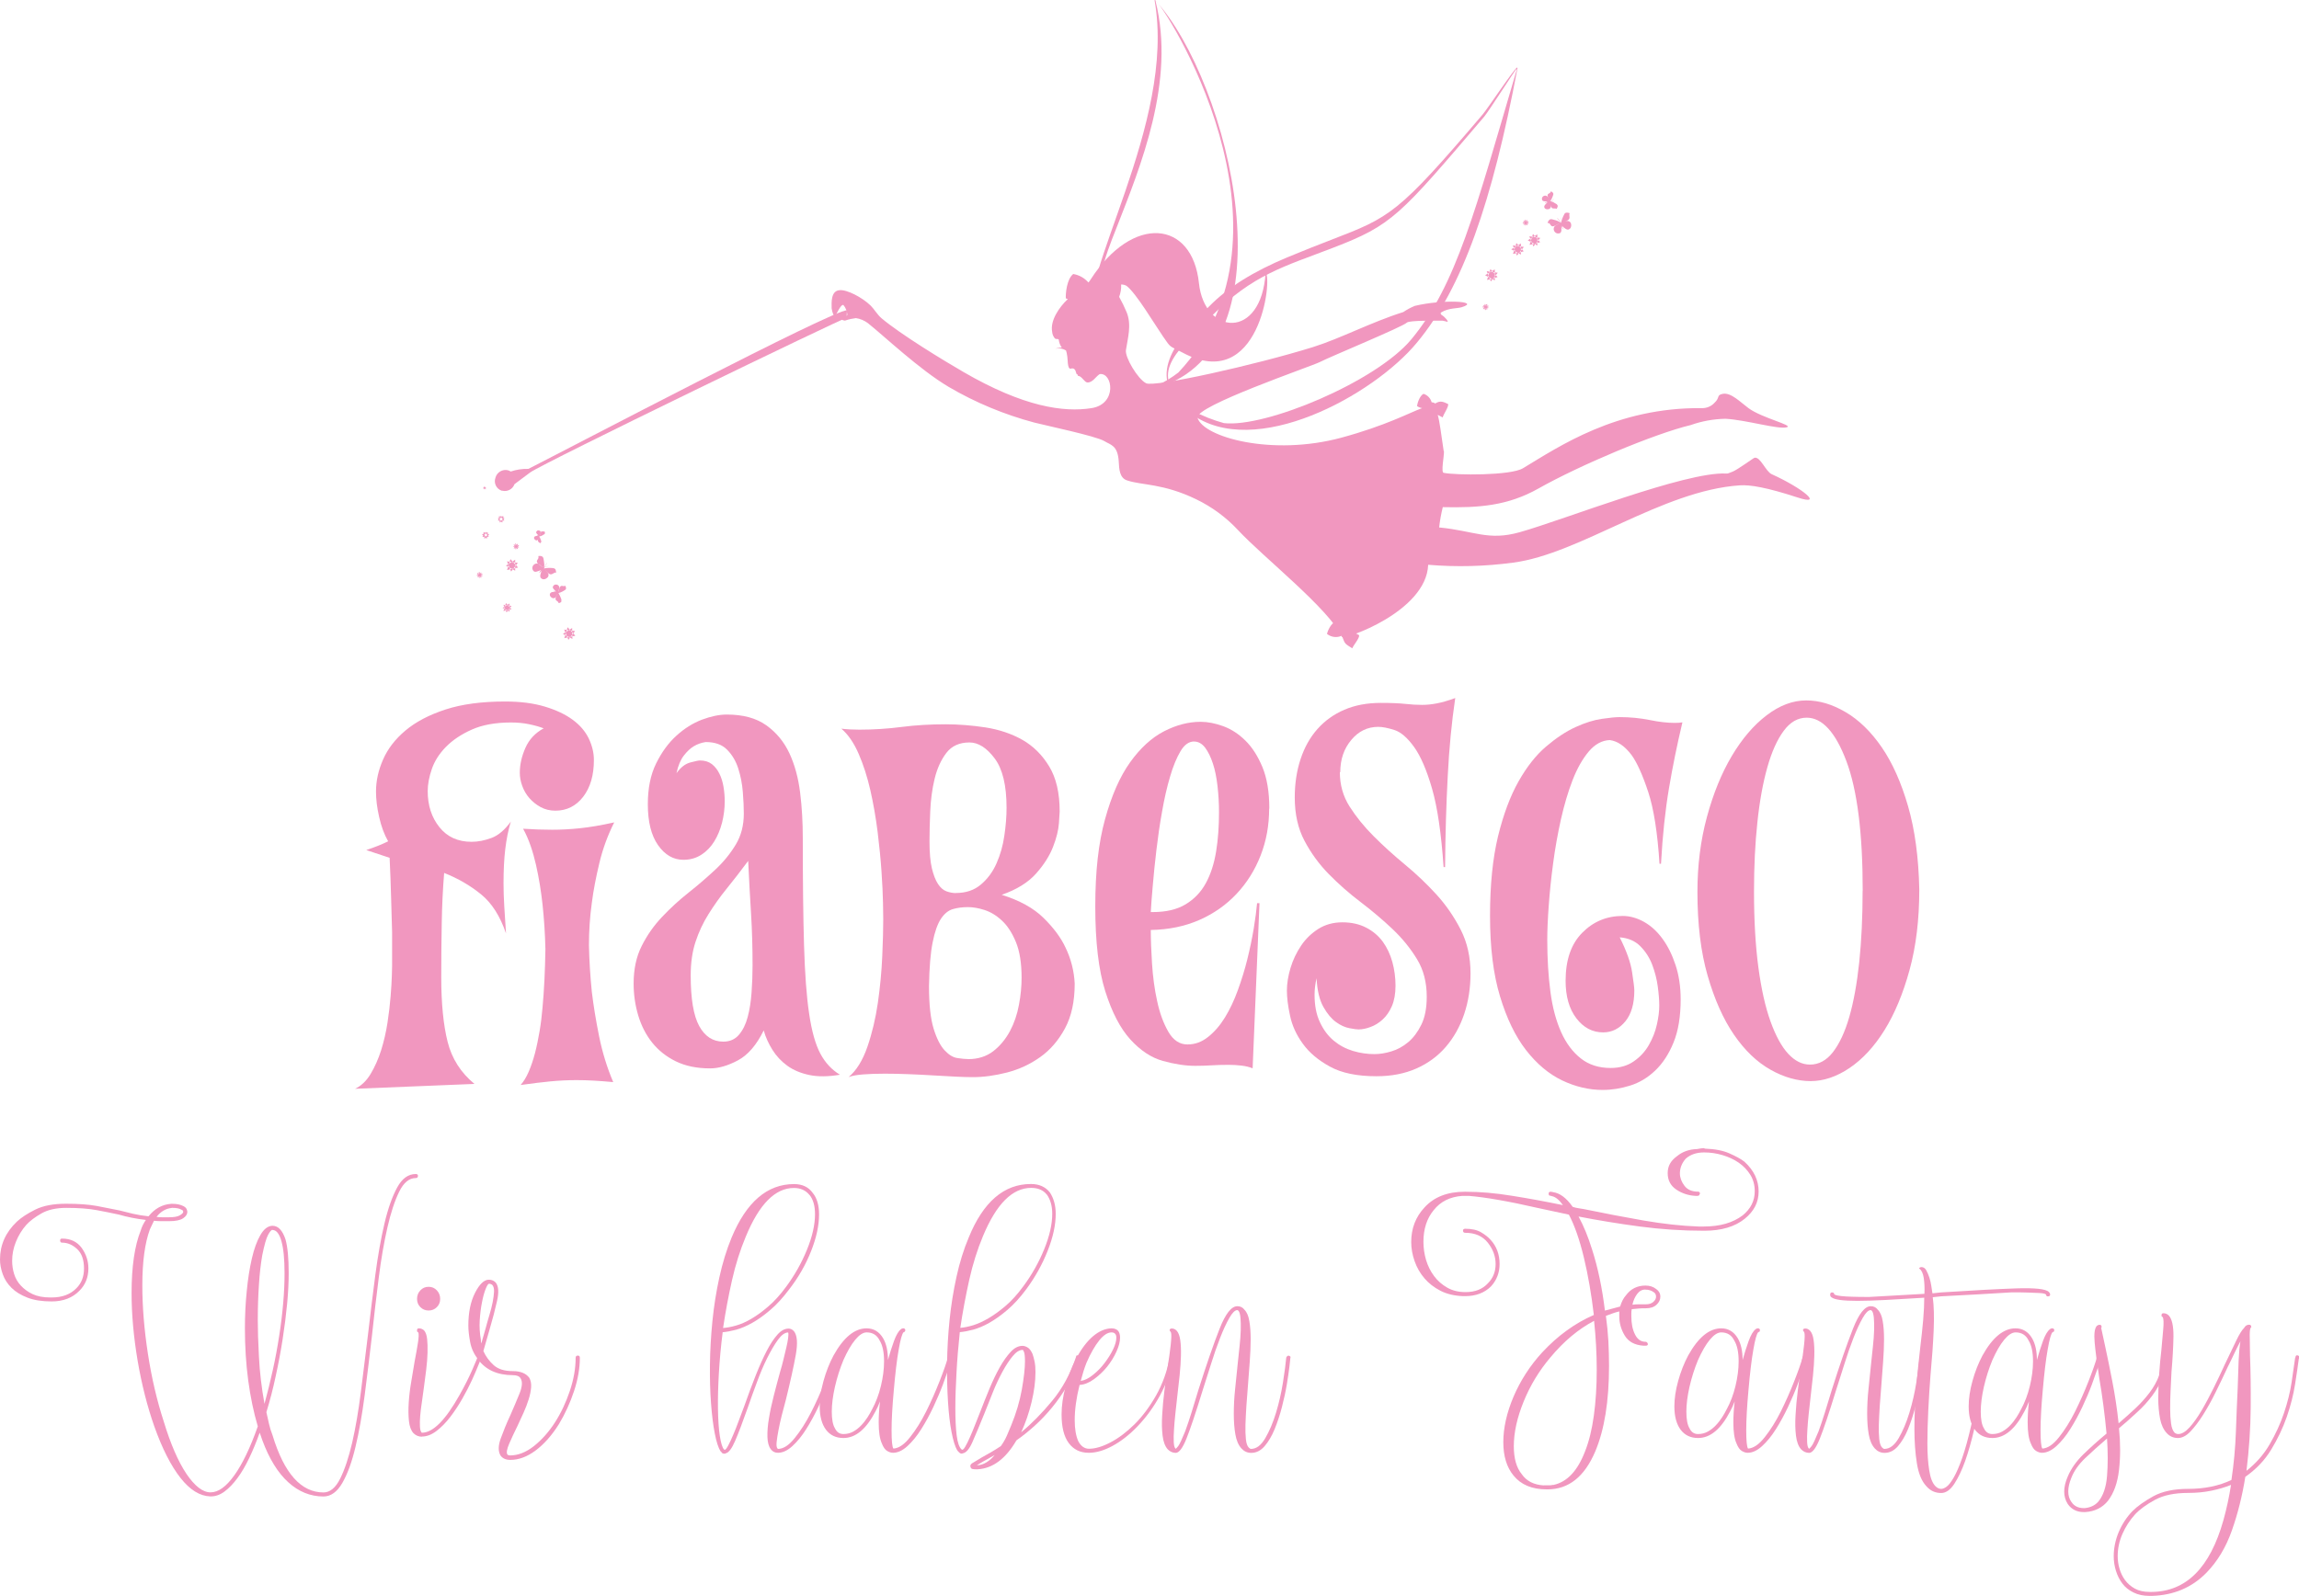 <?xml version="1.0" encoding="UTF-8"?>
<svg xmlns="http://www.w3.org/2000/svg" xmlns:xlink="http://www.w3.org/1999/xlink" id="Ebene_1" data-name="Ebene 1" viewBox="0 0 278.33 193.26">
  <defs>
    <style>
      .cls-1 {
        fill: none;
      }

      .cls-2 {
        fill-rule: evenodd;
      }

      .cls-2, .cls-3 {
        fill: #f197bf;
      }

      .cls-4 {
        clip-path: url(#clippath-1);
      }

      .cls-5 {
        clip-path: url(#clippath);
      }
    </style>
    <clipPath id="clippath">
      <rect class="cls-1" x="57.69" width="161.37" height="78.5"></rect>
    </clipPath>
    <clipPath id="clippath-1">
      <rect class="cls-1" x="57.69" width="161.37" height="78.5"></rect>
    </clipPath>
  </defs>
  <g id="Bildmaterial_1" data-name="Bildmaterial 1">
    <g class="cls-5">
      <g class="cls-4">
        <path class="cls-2" d="M133.16,39.22c-.72-4.63.56-7.98,1.99-11.58,2.91-7.45,7.2-17.78,4.74-27.54.87.23,18.8,27.97,2.77,45.01-.8.62-1.68,1.15-2.6,1.58-5.11,1.48-6.12-2.53-6.88-7.44l-.02-.03ZM132.15,39.5c.77,4.96,3.1,8.86,7.94,7.45,16.72-4.83,8.76-37.11-.23-46.92,0,0-.06-.05-.08,0,2.65,15-9.54,33.46-7.62,39.48h-.02Z"></path>
        <path class="cls-2" d="M146.63,38.33c5.06-5.12,8.9-6.06,14.77-8.33,7.14-2.75,8.01-3.81,18.3-15.89.55-.66,3.67-5.56,3.91-5.79,0,.05,0,.11,0,.17-4.98,16.91-7.28,26.03-12.76,32.62-4.27,5.12-17.61,10.7-22.67,10.13-1.31-.36-2.58-.86-3.77-1.5-5.67-4.24-2.41-6.72,2.22-11.44v.03ZM146.31,37.18c-4.68,4.77-7.55,8.86-2.14,12.9,7.67,5.73,22.13-2.22,27.38-8.6,5.5-6.62,9.09-16.96,12.16-33.19,0-.07,0-.1-.04-.11-.23-.04-3.57,4.98-4.17,5.68-10.28,12.08-11.2,12.43-18.33,15.18-1.47.57-3.2,1.24-5.34,2.13-4.02,1.69-7.14,3.57-9.53,6.02Z"></path>
        <path class="cls-2" d="M174.78,54.61c-.32-2.14-.48-3.53-.72-4.37.15.09.33.17.6.31.11-.42.74-1.28.66-1.62-.48-.21-.89-.5-1.56-.07-.13-.09-.28-.14-.44-.15-.13-.48-.5-.87-.98-1.02-.49.25-.75,1.18-.79,1.48.18.13.39.22.62.25-1.54.56-4.35,2.11-9.77,3.58-8.39,2.27-16.71-.05-17.42-2.4-.42-1.4,13.81-6.24,14.81-6.76,1.28-.66,10.02-4.26,10.53-4.77.3-.3,3.67-.22,4.32-.24.08,0,.52.13.58.14.2,0-.3-.6-.66-.81-.17-.09-.17-.27-.11-.31.93-.59,1.99-.47,2.55-.66,2.32-.73-2.36-.96-5.71-.15-.49.2-.96.45-1.4.75-3.83,1.2-7.63,3.21-10.93,4.24-6.91,2.15-19.2,4.9-20.21,4.38-1.02-.52-2.57-3.15-2.44-4.01.21-1.4.73-3.08.07-4.63-.26-.62-.56-1.23-.89-1.82.18-.48.27-.99.24-1.5.23,0,.46.05.66.17,1.16.89,3.31,4.52,4.38,6.08,1.07,1.56.74,1.11,2.38,1.99,9.31,5.04,10.93-8.98,10.07-9.67-.51,8.21-7.41,7.57-8.07,1.27-.79-7.6-8-8.4-13.13-.42-.07.11-.15.23-.25.34-.48-.55-1.13-.91-1.84-1.03-.79.62-.93,2.39-.9,2.95l.24.09c-1.02.96-2.16,2.59-1.89,3.97.02.27.12.52.28.73.17.21.21.09.4.14.19.05.08.06.16.31.06.26.17.51.33.72-.28,0-.55.05-.81.15.45-.12.93-.04,1.32.21.06.2.11.4.13.6.1.39,0,1.71.45,1.59.66-.18.58.6.74.7h.09v.11s.03.07.07.07c.38,0,.75.75,1.07.79.66.07,1.07-.75,1.53-1.01,1.57-.21,2.14,3.62-.98,4.12-3.38.54-8.24-.15-15.53-4.38-2.39-1.38-7.67-4.6-9.93-6.52-.48-.41-.87-1.09-1.28-1.5-1.04-1.02-2.93-1.99-3.79-1.88-1.05.09-.96,1.48-.95,2.19.04.28.11.54.22.8.18.19.29.07.51-.4.12-.24.51-.95.71-.78.26.32.42.72.46,1.13.05.22-.73.39-.76.5-.03.11.38.3.55.22.41-.14.83-.23,1.25-.28.52.08,1.01.28,1.44.6,2.03,1.62,6.24,5.62,9.79,7.73,3.24,1.9,6.73,3.35,10.37,4.32,1.32.34,7.45,1.63,8.47,2.24.77.48,1.63.49,1.75,2.49.05.85.07,1.99,1.03,2.28,1.79.6,4.34.34,8.35,2.28,1.9.92,3.62,2.18,5.06,3.73,3.03,3.26,11.03,9.55,12.58,12.92.19.43,10.23-3.03,10.44-8.72,3.43.29,6.87.2,10.28-.26,8.08-1.04,18.05-8.74,27.46-9.36,1.24-.08,3.25.25,6.95,1.46,3.31,1.09.66-1.11-3.1-2.81-.74-.34-1.36-2.14-2.08-1.99-.09,0-2.08,1.47-2.65,1.68-.57.21-.52.24-.78.23-4.94-.25-19.65,5.61-25.01,7.11-3.8,1.07-5.49-.17-9.74-.58.09-.83.24-1.65.44-2.46,4.42.1,7.88-.17,11.59-2.26,4.92-2.78,14-6.62,18.43-7.68,1.35-.48,2.77-.73,4.2-.76,2.48.13,6.4,1.32,7.43,1.03.87-.24-2.99-1.11-4.63-2.31-.97-.71-2.12-1.93-3.12-1.74-.79.15-.32.45-.99,1.07-.4.45-.99.69-1.59.66-10.3-.09-17.21,4.63-21.61,7.28-1.5.91-8.19.85-9.58.56-.4.03.06-2.12.01-2.65"></path>
        <path class="cls-2" d="M102.54,37.58c-1.5-.18-33.84,16.81-38.57,19.2-.73-.02-1.45.09-2.14.32-.1-.06-.2-.11-.32-.15-.67-.17-1.36.24-1.53.91-.23.64.11,1.34.75,1.56h.07c.63.16,1.27-.18,1.49-.79l1.9-1.42c1.47-1.09,37.97-18.76,38.3-18.72l.05-.91Z"></path>
        <path class="cls-2" d="M161.63,75.32c.48.21.82.66.91,1.18,0,.17-.03.34-.11.49-.59.27-1.28.18-1.78-.23.07-.3.44-1.23.98-1.44"></path>
        <path class="cls-2" d="M162.95,76.67c.73-.36,1.12,0,1.59.25.07.36-.66,1.17-.83,1.59-.83-.54-.88-.48-1.2-1.39,0,0,.4-.37.4-.39,0-.02.04-.03.04-.05"></path>
        <path class="cls-2" d="M162.47,76.47c.18.02.35.08.48.2-.13.14-.25.3-.36.46-.06,0-.11,0-.16-.05,0-.02,0-.04,0-.07.05-.18.07-.36.04-.54"></path>
        <path class="cls-2" d="M189.59,25.76c-.11.03-.2.12-.23.23-.17.31-.3.65-.37.99h-.04s0-.07,0-.08c-.02-.02-.04-.05-.05-.08.03-.18.05-.37.06-.55,0,.05,0,.09,0,.14,0,.04-.05.32-.06.42-.01.1,0,0-.03,0-.11-.11-.21-.23-.31-.36l-.08-.08s-.08,0,0,0c.03.01.06.03.09.05.02.02.05.04.07.07.09.1.19.24.25.3,0,.02,0,.04,0,.05v.08c-.17-.13-.36-.22-.56-.27-.38-.11-.54-.16-.66-.11-.07.04-.14.1-.19.17-.04.07-.08.14-.11.21,0,.09,0,.08.07.08h.09c.2.11.2.5.62.36l.16-.08.21-.11.28-.14h.01l-.1.06-.22.11c-.11.05-.22.12-.3.21-.15.23-.11.54.11.72.12.1.28.15.44.11.07,0,.13-.03.18-.07.06-.07.1-.16.11-.26.01-.19.01-.38,0-.57.02.07.05.13.09.19v.05c.04.11.08.2.09.19,0-.09-.01-.18-.05-.26,0-.02,0-.04,0-.06-.02-.05-.04-.1-.07-.15.1.13.22.24.36.33.11.09.24.15.38.16.19-.03.34-.18.37-.37.03-.11.03-.22,0-.33-.03-.17-.17-.31-.34-.34-.07-.02-.15-.02-.23,0-.16.05-.32.1-.48.14.19-.04.38-.11.56-.19.09-.03.17-.09.23-.16.19-.23-.05-.58.1-.72.11,0-.3-.13-.44-.08"></path>
        <path class="cls-2" d="M186.12,28.41v1.32l-.58-.32-.58-.31.56-.35.57-.35h.03ZM186.47,28.81l-.66-.1-.66-.1.25.62.25.62.41-.52.42-.52h0ZM186.47,29.33l-.44-.5-.44-.5-.2.66-.21.66.66-.13.64-.2Z"></path>
        <path class="cls-2" d="M184.13,29.51v1.32l-.58-.32-.59-.32.57-.34.57-.35h.03ZM184.47,29.9l-.66-.09-.66-.1.25.62.25.62.42-.52.41-.52h0ZM184.47,30.43l-.44-.5-.44-.5-.21.66-.21.66.66-.13.64-.19Z"></path>
        <path class="cls-2" d="M180.97,32.64v1.32l-.58-.31-.59-.32.57-.35.57-.34h.03ZM181.31,33.03l-.66-.1-.66-.09.25.62.25.62.42-.52.41-.52h0ZM181.31,33.55l-.43-.47-.44-.5-.21.66-.2.66.66-.14.63-.22Z"></path>
        <path class="cls-2" d="M180.05,36.84v.66l-.3-.16-.3-.16.29-.18.28-.18h.02ZM180.23,37.04l-.33-.05-.34-.05.13.32.12.32.21-.27.21-.26ZM180.23,37.31l-.23-.26-.22-.25-.11.32-.11.32.33-.07.33-.07Z"></path>
        <path class="cls-2" d="M184.9,26.64v.66l-.29-.15-.29-.16.28-.18.28-.17h.01ZM185.08,26.83l-.33-.05-.33-.05.13.31.12.3.19-.23.23-.29ZM185.08,27.09l-.22-.25-.22-.25-.11.32-.1.32.32-.07.32-.07Z"></path>
        <path class="cls-2" d="M188.56,24.88c-.02-.08-.08-.16-.16-.19-.22-.15-.47-.27-.73-.35h.06s.05-.01.07,0c.11,0,.34.09.41.08h-.11l-.32-.08s.2-.14.3-.22l.06-.05s-.03.05-.05.07l-.05.04c-.09.06-.2.13-.24.17h-.13c.11-.12.19-.26.25-.42.11-.28.16-.4.13-.5-.02-.06-.06-.11-.11-.15-.04-.04-.1-.07-.15-.09q-.07,0-.07.05l-.03.07c-.09.15-.4.12-.32.45.01.04.03.09.05.13,0,.06.05.11.07.17.02.06.05.15.09.22v.03s-.02-.05-.03-.08c0-.06-.05-.12-.07-.18-.03-.09-.07-.17-.13-.25-.16-.15-.4-.15-.56,0-.08.09-.13.2-.11.32,0,.05.01.1.05.15.05.05.11.09.19.1.14,0,.28.05.43.06-.05.01-.1.03-.15.06h-.04c-.05,0-.1.03-.15.05,0,.05.11,0,.2,0h.05s.08-.02.12-.04c-.1.07-.2.15-.28.25-.08.07-.13.17-.15.28.01.15.11.27.26.3.08.02.17.02.25,0,.13-.01.25-.11.28-.24.02-.06.02-.12,0-.17-.03-.12-.05-.25-.07-.38.02.15.05.29.1.44.02.07.05.13.11.19.16.16.44,0,.54.13.07,0,.19-.3.17-.42"></path>
        <path class="cls-2" d="M67.21,68.91c-.08-.08-.2-.12-.31-.12-.35-.03-.71-.02-1.05.05h0c0-.05.05-.05.05-.08,0-.03.03-.06.06-.07.18-.04.35-.1.52-.17-.04.02-.09.03-.13.04l-.42.12s.14-.28.21-.43l.04-.11v.09l-.04.09c-.06.12-.15.27-.17.35h-.04s-.05.02-.06.05c.04-.21.04-.42,0-.62-.05-.4-.07-.56-.17-.66-.06-.06-.14-.1-.23-.11-.08-.01-.16-.01-.23,0-.09,0-.09,0-.05.09v.1c0,.23-.38.38-.08.71l.13.11.19.15.25.2h.03l-.09-.07-.19-.16c-.09-.09-.19-.15-.3-.2-.29-.07-.58.1-.66.38-.05.15-.02.31.07.44.04.06.09.11.15.14.09.03.19.03.28,0,.18-.05.36-.12.54-.2-.05.05-.1.1-.14.17v.04c-.08.08-.15.15-.14.16.08-.04.16-.09.22-.15l.05-.04s.08-.08.11-.13c-.08.14-.14.3-.17.46-.05.13-.05.28,0,.41.1.16.3.24.48.2.11-.02.21-.07.3-.15.15-.1.22-.28.18-.45-.01-.08-.05-.15-.11-.2-.11-.12-.22-.25-.32-.39.12.16.25.3.39.44.07.07.15.12.24.15.28.09.5-.28.7-.19.06.11.01-.34-.09-.47"></path>
        <path class="cls-2" d="M62.69,68.16l-.4.53-.41.52-.25-.61-.25-.62.66.09.66.09h0ZM62.69,68.69l-.45-.49-.44-.49-.21.66-.2.66.66-.15.66-.15-.03-.05ZM62.37,69.1v-1.32l-.56.36-.56.36.59.31.53.3Z"></path>
        <path class="cls-2" d="M69.62,76.42l-.41.53-.4.53-.25-.62-.26-.62.66.09.66.09ZM69.62,76.95l-.45-.5-.45-.49-.2.66-.2.66.66-.15.66-.14-.03-.05ZM69.3,77.37l-.03-.66v-.66l-.56.36-.56.36.59.3.56.3Z"></path>
        <path class="cls-2" d="M61.93,73.37l-.3.4-.3.39-.19-.46-.19-.46.5.07.49.07M61.93,73.76l-.34-.36-.34-.37-.15.48-.15.48.48-.11.49-.11M61.69,74.07v-.99l-.42.27-.42.26.44.23.4.23Z"></path>
        <path class="cls-2" d="M58.43,69.49l-.2.27-.21.26-.13-.31-.13-.32.34.05.33.05ZM58.43,69.75l-.2-.26-.23-.25-.11.32-.1.32.33-.07.3-.06ZM58.26,69.97v-.66l-.28.19-.29.18.3.16.27.14Z"></path>
        <path class="cls-2" d="M62.85,66.03l-.2.26-.21.26-.13-.31-.13-.3.33.05.32.04ZM62.85,66.29l-.23-.25-.22-.25-.1.32-.1.31.32-.07.32-.07M62.69,66.5v-.66l-.28.18-.28.18.29.15.27.15Z"></path>
        <path class="cls-2" d="M65.51,65.66c.03-.06.03-.12,0-.18-.05-.18-.13-.36-.24-.52h.04s.04,0,.05,0c.06.08.12.16.19.23-.02-.01-.03-.03-.05-.05l-.15-.19c.11-.02.22-.06.32-.12.19-.11.27-.15.3-.22.01-.04.01-.09,0-.13-.01-.04-.03-.08-.05-.12,0-.04,0,0-.05,0h-.05c-.11.04-.26-.11-.37.11v.09s.01.08,0,.13l-.05.16v-.06l.04-.13c.03-.06.04-.13.04-.2-.04-.15-.17-.25-.32-.23-.08,0-.16.05-.21.13-.02.03-.04.06-.04.1,0,.05.03.1.06.15.05.08.14.15.21.22-.04,0-.08,0-.11,0h-.11l.12.08s.06,0,.09,0c-.09-.01-.18-.01-.26,0-.08,0-.15.04-.21.09-.06.08-.06.2,0,.28.03.05.08.09.13.12.1.07.24.05.31-.05v-.04c.04-.08.08-.17.13-.24-.05.09-.1.19-.14.28-.01.05-.01.1,0,.15,0,.16.24.2.24.31-.1.03.11-.08.15-.15"></path>
        <path class="cls-2" d="M58.82,64.36l-.08.13-.15-.05h-.05v.21l-.15.05h-.05l.04.04.12.09-.08.13v.05h.21v.21h.04l.12-.1.12.1h.04v-.21h.21v-.05l-.07-.11.12-.09.04-.04h-.05l-.15-.05v-.2h-.05l-.15.05-.08-.13.05-.03ZM58.71,64.54v.04h-.05v-.09h.08l-.03.05ZM58.71,64.69v-.05h.23v.05l.03.06v.11l-.05.04-.05.04h-.12l-.05-.04v-.04s-.01-.12-.01-.12v-.06h.02ZM58.81,64.51l.04-.07.04.07h-.08ZM58.61,64.74v.04l-.07-.06h.08v.05-.03ZM58.56,64.95l.04-.07v.05l-.04.03ZM58.72,65.01h.05l-.07.05v-.08l.02.03ZM58.94,65.01h.05v.08l-.06-.05v-.03ZM59.14,64.95h-.11v-.05l.04.07.07-.03ZM59.14,64.78v-.09h.08l-.06.06-.02.03ZM59.03,64.58v-.04h.06v.09l-.06-.05Z"></path>
        <path class="cls-2" d="M67.95,72.8c.03-.08.03-.17,0-.25-.08-.26-.2-.5-.34-.73h.07s.04,0,.07,0c.08.11.17.22.27.32l-.07-.08-.2-.26c.12-.01.24-.01.36,0,.03,0,.05,0,.08,0-.05.05-.05,0-.07,0-.02,0-.05,0-.07,0h-.4c.16-.03.31-.09.45-.17.26-.15.38-.21.42-.3.01-.06.01-.13,0-.19-.01-.06-.03-.11-.06-.17,0-.06-.04-.05-.08,0h-.07c-.17.05-.38-.16-.53.15-.02.04-.03.08-.05.13-.01.06-.03.12-.05.18-.03.08-.05.15-.07.23v-.09c.02-.06.04-.12.06-.18.03-.09.05-.18.05-.28-.05-.21-.24-.35-.45-.32-.12,0-.23.07-.29.18-.03.04-.05.09-.06.14,0,.07.04.14.09.2.08.11.2.21.29.32.09.11.04,0,0,0l-.16-.05h-.03c-.08,0-.15-.07-.16-.05,0,.01.09.07.17.11h.05l.12.05c-.12-.02-.25-.02-.37,0-.11,0-.21.05-.29.13-.09.12-.09.28,0,.4.05.07.11.13.19.17.12.07.26.07.38,0,.05-.03.08-.08.11-.13.05-.12.11-.24.19-.34-.08.13-.15.26-.2.4-.03.07-.05.14-.04.22,0,.22.34.27.34.44.06.13.32-.03.38-.15"></path>
        <path class="cls-2" d="M60.68,62.43l-.08.13-.14-.05h-.05v.21l-.15.05.11.1-.07.13v.05h.2v.21h.05l.11-.1.12.1h.05v-.21h.21v-.05l-.08-.13.12-.1-.14-.05v-.21h-.05l-.15.05-.07-.13v-.05.05ZM60.57,62.62v.04h-.04v-.08h.08l-.04.04ZM60.57,62.76v-.05h.23v.05l.03.05v.13l-.05.04-.05.04h-.13l-.05-.04-.05-.04v-.13l.03-.05h.01ZM60.67,62.58l.04-.07.05.07h-.09ZM60.47,62.81h0l-.07-.05h.08v.05h-.01ZM60.42,63.02l.04-.07v.05l-.04.03ZM60.59,63.09h.04l-.06.05v-.08l.02.03ZM60.8,63.09h.05v.08l-.07-.05.02-.03ZM61.01,63.02h-.09v-.05l.05.07.04-.03ZM61.01,62.84h0v-.05h.07l-.07.05h0ZM60.9,62.66v-.04h.08v.08l-.08-.04Z"></path>
        <path class="cls-2" d="M58.67,58.9l-.04.07h-.08v.08h-.08l.07.05-.05.07h.11v.09l.07-.05.06.05v-.1h.11l-.04-.07.06-.05h-.11v-.08h-.08l-.04-.06h.03ZM58.61,59h0v-.05h.04l-.04.05ZM58.61,59.08v-.03.1h-.07l.07-.07ZM58.55,59.22v-.04.04ZM58.65,59.22h0v-.06.06ZM58.76,59.22h0v.05-.05ZM58.88,59.22h-.05v.04l.05-.04ZM58.82,59.02h.04v.05l-.04-.05Z"></path>
      </g>
    </g>
  </g>
  <g>
    <path class="cls-3" d="M61.85,99.47c-.32,1.06-.54,2.18-.68,3.36-.14,1.18-.21,2.56-.21,4.13,0,.87.03,1.8.09,2.8s.13,2.09.21,3.27c-.71-2.08-1.71-3.66-3.01-4.72-1.3-1.06-2.79-1.93-4.48-2.6-.16,2.01-.26,4.03-.29,6.08-.04,2.04-.06,4.23-.06,6.55,0,3.19.26,5.79.77,7.82.51,2.03,1.59,3.73,3.25,5.1l-14.46.59c.75-.35,1.38-.95,1.89-1.8.51-.85.93-1.8,1.27-2.86.33-1.06.59-2.17.77-3.33.18-1.16.3-2.23.38-3.22.08-.98.13-1.82.15-2.51.02-.69.03-1.09.03-1.21v-4.01c-.04-1.22-.08-2.61-.12-4.16-.04-1.55-.1-3.18-.18-4.87l-2.83-.94c1.06-.35,1.95-.71,2.65-1.06-.47-.83-.84-1.81-1.09-2.95-.26-1.14-.38-2.16-.38-3.07,0-1.3.29-2.6.86-3.89.57-1.3,1.47-2.47,2.71-3.51,1.24-1.04,2.85-1.89,4.84-2.54,1.99-.65,4.4-.97,7.23-.97,1.85,0,3.45.21,4.81.62s2.48.94,3.36,1.59c.89.65,1.53,1.41,1.95,2.27.41.87.62,1.73.62,2.6,0,1.85-.43,3.33-1.3,4.46-.87,1.12-1.99,1.68-3.36,1.68-.67,0-1.27-.15-1.8-.44-.53-.29-.98-.66-1.36-1.09-.37-.43-.66-.92-.86-1.48-.2-.55-.29-1.08-.29-1.59,0-.98.23-1.99.68-3.01.45-1.02,1.19-1.81,2.21-2.36-.51-.2-1.1-.36-1.77-.5-.67-.14-1.4-.21-2.18-.21-1.89,0-3.47.29-4.75.86-1.28.57-2.32,1.27-3.13,2.09-.81.83-1.38,1.72-1.71,2.68-.33.96-.5,1.86-.5,2.68,0,1.73.47,3.19,1.42,4.37.94,1.18,2.24,1.77,3.89,1.77.79,0,1.59-.16,2.42-.47.83-.31,1.61-.98,2.36-2.01ZM74.36,99.59c-.79,1.57-1.39,3.21-1.8,4.93s-.72,3.31-.91,4.81c-.24,1.73-.35,3.44-.35,5.13.04,1.89.16,3.78.35,5.66.2,1.65.49,3.44.88,5.37.39,1.93.96,3.78,1.71,5.55-.87-.08-1.65-.14-2.36-.18-.71-.04-1.4-.06-2.06-.06-1.06,0-2.11.05-3.16.15-1.04.1-2.25.25-3.63.44.35-.39.68-.92.97-1.59.29-.67.55-1.43.77-2.27.22-.85.4-1.74.56-2.68.16-.94.27-1.89.35-2.83.2-2.16.31-4.52.35-7.08-.04-1.85-.16-3.66-.35-5.43-.08-.75-.19-1.53-.32-2.36-.14-.83-.29-1.63-.47-2.42-.18-.79-.39-1.55-.65-2.3-.26-.75-.56-1.44-.91-2.07.63.04,1.24.07,1.83.09.59.02,1.16.03,1.71.03,1.06,0,2.17-.06,3.33-.18,1.16-.12,2.55-.35,4.16-.71Z"></path>
    <path class="cls-3" d="M101.67,130.15c-1.42.24-2.65.25-3.69.03-1.04-.22-1.93-.59-2.66-1.12-.73-.53-1.33-1.17-1.8-1.92s-.83-1.53-1.06-2.36c-.87,1.77-1.91,2.98-3.13,3.63-1.22.65-2.34.97-3.36.97-1.61,0-3-.29-4.16-.86-1.16-.57-2.11-1.33-2.86-2.27-.75-.94-1.31-2.04-1.68-3.27-.37-1.24-.56-2.53-.56-3.87,0-1.73.32-3.25.97-4.54.65-1.3,1.47-2.48,2.48-3.54,1-1.06,2.07-2.04,3.22-2.95,1.14-.9,2.21-1.83,3.22-2.77s1.83-1.96,2.48-3.04.97-2.33.97-3.75c0-.75-.04-1.62-.12-2.62-.08-1-.27-1.96-.56-2.86-.29-.9-.75-1.66-1.36-2.27-.61-.61-1.47-.91-2.57-.91-.55.08-1.04.26-1.48.53-.39.24-.79.61-1.18,1.12-.39.51-.69,1.22-.88,2.12.51-.71,1.07-1.14,1.68-1.3.61-.16.99-.24,1.15-.24.59,0,1.07.15,1.45.44.37.29.68.68.91,1.15.24.47.4,1,.5,1.59.1.59.15,1.18.15,1.77,0,.87-.11,1.72-.32,2.57-.22.85-.53,1.6-.94,2.27-.41.67-.93,1.21-1.56,1.62-.63.41-1.36.62-2.18.62-1.22,0-2.24-.59-3.07-1.77-.83-1.18-1.24-2.83-1.24-4.96,0-1.93.33-3.57,1-4.93.67-1.36,1.48-2.48,2.45-3.36.96-.88,2-1.53,3.1-1.95,1.1-.41,2.1-.62,3.01-.62,1.97,0,3.56.43,4.78,1.3,1.22.87,2.15,2,2.8,3.39.65,1.4,1.08,2.99,1.3,4.78.22,1.79.32,3.61.32,5.46,0,5.23.05,9.56.15,12.98.1,3.42.3,6.2.62,8.32.31,2.12.77,3.74,1.36,4.84.59,1.1,1.38,1.95,2.36,2.54ZM91.11,116.93c0-2.2-.06-4.28-.18-6.22-.12-1.95-.24-4.1-.35-6.46-.91,1.22-1.77,2.34-2.6,3.36-.83,1.02-1.56,2.06-2.21,3.1-.65,1.04-1.17,2.15-1.56,3.33-.39,1.18-.59,2.54-.59,4.07,0,2.83.34,4.88,1.03,6.14.69,1.26,1.66,1.89,2.92,1.89.79,0,1.42-.28,1.89-.83.47-.55.83-1.27,1.06-2.15.24-.88.39-1.88.47-2.98.08-1.1.12-2.18.12-3.25Z"></path>
    <path class="cls-3" d="M130.11,119.11c0,2.16-.39,3.97-1.18,5.43-.79,1.46-1.79,2.62-3.01,3.48-1.22.87-2.56,1.48-4.01,1.86-1.46.37-2.83.56-4.13.56-.55,0-1.24-.02-2.06-.06-.83-.04-1.73-.09-2.71-.15-.98-.06-1.99-.11-3.01-.15-1.02-.04-1.99-.06-2.89-.06-.98,0-1.86.03-2.63.09-.77.06-1.35.17-1.74.32.94-.79,1.7-2.01,2.27-3.66.57-1.65.99-3.43,1.27-5.34.27-1.91.45-3.78.53-5.61.08-1.83.12-3.33.12-4.51,0-.27-.01-.93-.03-1.98-.02-1.04-.08-2.3-.18-3.78-.1-1.48-.26-3.08-.47-4.81-.22-1.73-.51-3.41-.88-5.04-.37-1.63-.85-3.11-1.42-4.42-.57-1.32-1.27-2.33-2.09-3.04.31.04.66.07,1.03.09.37.02.76.03,1.15.03,1.73,0,3.44-.11,5.13-.33,1.69-.22,3.46-.32,5.31-.32,1.57,0,3.19.13,4.84.38,1.65.26,3.14.76,4.45,1.5,1.32.75,2.4,1.82,3.25,3.22.85,1.4,1.27,3.22,1.27,5.46,0,.12-.03.59-.09,1.42-.06.83-.29,1.78-.71,2.86s-1.1,2.16-2.06,3.24c-.96,1.08-2.35,1.94-4.16,2.57,2.16.67,3.85,1.6,5.07,2.8,1.22,1.2,2.1,2.39,2.65,3.57.67,1.38,1.04,2.83,1.12,4.37ZM117.19,128.26c1.22,0,2.24-.33,3.07-.97.83-.65,1.49-1.46,2.01-2.42.51-.96.88-2.03,1.09-3.19.22-1.16.32-2.25.32-3.27,0-1.77-.23-3.21-.68-4.31-.45-1.1-1.01-1.97-1.68-2.6-.67-.63-1.38-1.06-2.12-1.3-.75-.24-1.42-.35-2.01-.35-.67,0-1.28.08-1.83.24-.55.16-1.03.55-1.45,1.18-.41.63-.75,1.58-1,2.86-.26,1.28-.4,3.04-.44,5.28,0,2.24.19,3.96.56,5.16.37,1.2.82,2.08,1.33,2.62.51.55,1.03.87,1.56.94.53.08.95.12,1.27.12ZM115.72,108.14c1.22,0,2.23-.34,3.04-1.03.81-.69,1.44-1.54,1.89-2.57.45-1.02.77-2.13.94-3.33.18-1.2.27-2.33.27-3.39,0-2.71-.48-4.71-1.45-5.99-.96-1.28-1.98-1.92-3.04-1.92-1.22,0-2.15.42-2.8,1.27-.65.85-1.12,1.89-1.42,3.13-.3,1.24-.47,2.55-.53,3.92-.06,1.38-.09,2.6-.09,3.66,0,1.38.1,2.47.29,3.27.2.81.44,1.44.74,1.89.3.45.64.75,1.03.89.39.14.77.21,1.12.21Z"></path>
    <path class="cls-3" d="M153.65,97.93c0,2.01-.34,3.89-1.03,5.66-.69,1.77-1.66,3.32-2.92,4.66-1.26,1.34-2.76,2.39-4.51,3.16-1.75.77-3.71,1.17-5.87,1.21,0,1.14.05,2.5.15,4.07.1,1.57.3,3.09.62,4.54.31,1.46.77,2.7,1.36,3.72.59,1.02,1.36,1.53,2.3,1.53s1.74-.3,2.51-.91c.77-.61,1.45-1.4,2.04-2.36.59-.96,1.11-2.06,1.56-3.3s.84-2.49,1.15-3.75c.31-1.26.57-2.49.77-3.69.2-1.2.33-2.23.41-3.1h.29l-.83,20c-.39-.16-.85-.27-1.36-.33-.51-.06-1.02-.09-1.53-.09-.79,0-1.49.02-2.09.06-.61.04-1.27.06-1.98.06-1.18,0-2.48-.2-3.89-.59-1.42-.39-2.73-1.26-3.95-2.6-1.22-1.34-2.23-3.28-3.04-5.84-.81-2.56-1.21-5.98-1.21-10.27s.39-7.69,1.18-10.56c.79-2.87,1.8-5.17,3.04-6.9,1.24-1.73,2.61-2.98,4.1-3.75,1.5-.77,2.97-1.15,4.43-1.15.86,0,1.78.18,2.74.53.96.35,1.86.93,2.68,1.74.83.81,1.51,1.88,2.07,3.22.55,1.34.83,3.01.83,5.01ZM144.57,89.79c-.63,0-1.18.39-1.65,1.18-.47.79-.9,1.82-1.27,3.1-.38,1.28-.7,2.69-.97,4.25-.28,1.55-.5,3.1-.68,4.63s-.33,2.97-.44,4.31c-.12,1.34-.2,2.4-.24,3.19h.24c1.61,0,2.94-.31,3.98-.94,1.04-.63,1.86-1.48,2.45-2.57.59-1.08,1-2.36,1.24-3.83.24-1.47.35-3.06.35-4.75,0-1.06-.06-2.11-.18-3.16s-.3-1.96-.56-2.74c-.26-.79-.57-1.42-.94-1.92-.38-.49-.82-.74-1.33-.74Z"></path>
    <path class="cls-3" d="M162.21,93.51c0,1.53.39,2.92,1.18,4.16s1.76,2.44,2.92,3.6c1.16,1.16,2.43,2.31,3.81,3.45,1.38,1.14,2.64,2.35,3.81,3.63,1.16,1.28,2.13,2.7,2.92,4.25.79,1.55,1.18,3.31,1.18,5.28,0,1.77-.26,3.41-.77,4.93-.51,1.51-1.25,2.83-2.21,3.95-.96,1.12-2.15,2-3.57,2.63-1.42.63-3.03.94-4.84.94-2.32,0-4.19-.38-5.6-1.15-1.42-.77-2.52-1.69-3.3-2.77-.79-1.08-1.31-2.22-1.56-3.42-.26-1.2-.38-2.21-.38-3.04s.15-1.78.44-2.74.72-1.86,1.27-2.68c.55-.83,1.25-1.5,2.09-2.04.84-.53,1.82-.8,2.92-.8s2.07.22,2.89.65c.83.43,1.49,1,2.01,1.71.51.71.89,1.52,1.15,2.45.25.92.38,1.88.38,2.86s-.15,1.81-.44,2.48c-.29.67-.67,1.21-1.12,1.62-.45.41-.94.72-1.48.91-.53.2-1.01.29-1.45.29-.2,0-.56-.05-1.09-.15-.53-.1-1.07-.34-1.62-.74-.55-.39-1.06-1-1.53-1.83s-.75-1.99-.83-3.48c-.08.35-.14.7-.18,1.03-.04.33-.06.66-.06.97,0,1.3.21,2.41.65,3.33.43.92.99,1.67,1.68,2.24.69.57,1.46.98,2.33,1.24s1.73.38,2.6.38c.63,0,1.31-.11,2.04-.33.73-.22,1.41-.59,2.04-1.12.63-.53,1.16-1.24,1.59-2.12.43-.88.65-2.01.65-3.39,0-1.73-.39-3.25-1.18-4.54-.79-1.3-1.77-2.51-2.95-3.63s-2.47-2.21-3.86-3.27c-1.4-1.06-2.68-2.19-3.86-3.39-1.18-1.2-2.16-2.55-2.95-4.04-.79-1.49-1.18-3.24-1.18-5.25,0-1.69.24-3.25.71-4.66.47-1.42,1.15-2.63,2.04-3.63s1.97-1.78,3.25-2.33c1.28-.55,2.74-.83,4.4-.83,1.26,0,2.25.04,2.98.12.73.08,1.41.12,2.04.12.55,0,1.14-.06,1.77-.18.63-.12,1.38-.33,2.24-.65-.43,2.91-.74,6.07-.91,9.47-.18,3.4-.29,7.07-.32,11h-.18c-.28-4.05-.74-7.21-1.39-9.47-.65-2.26-1.38-3.95-2.18-5.07-.81-1.12-1.6-1.81-2.39-2.06s-1.44-.38-1.95-.38c-1.3,0-2.39.53-3.27,1.59-.89,1.06-1.33,2.36-1.33,3.89Z"></path>
    <path class="cls-3" d="M203.68,87.49c-.63,2.64-1.17,5.28-1.62,7.94-.45,2.66-.78,5.71-.97,9.17h-.18c-.24-3.74-.69-6.63-1.36-8.67-.67-2.04-1.34-3.54-2.01-4.48-.83-1.1-1.71-1.71-2.66-1.83-.94.04-1.79.5-2.54,1.39s-1.4,2.04-1.95,3.45c-.55,1.42-1.02,3.01-1.42,4.78-.39,1.77-.71,3.54-.94,5.31-.24,1.77-.41,3.47-.53,5.1s-.18,3.02-.18,4.16c0,2.28.13,4.38.38,6.28.25,1.91.69,3.54,1.3,4.9.61,1.36,1.41,2.42,2.39,3.19.98.77,2.18,1.15,3.6,1.15,1.1,0,2.04-.27,2.8-.8.77-.53,1.38-1.19,1.83-1.98.45-.79.78-1.61.97-2.48.2-.86.29-1.63.29-2.3,0-.63-.06-1.4-.18-2.3-.12-.9-.35-1.79-.68-2.66-.33-.86-.82-1.61-1.45-2.24-.63-.63-1.46-.98-2.48-1.06.83,1.65,1.33,3.06,1.5,4.22.18,1.16.27,1.9.27,2.21,0,1.61-.36,2.86-1.09,3.75-.73.88-1.62,1.33-2.68,1.33-1.3,0-2.38-.57-3.25-1.71s-1.3-2.66-1.3-4.54c0-2.52.67-4.46,2.01-5.81,1.34-1.36,2.97-2.04,4.9-2.04.86,0,1.72.24,2.57.71.84.47,1.59,1.15,2.24,2.04.65.88,1.18,1.95,1.59,3.19.41,1.24.62,2.63.62,4.16,0,2.08-.29,3.83-.86,5.22-.57,1.4-1.31,2.53-2.21,3.39-.91.87-1.92,1.48-3.04,1.83-1.12.35-2.23.53-3.33.53-1.65,0-3.28-.38-4.9-1.15-1.61-.77-3.07-1.99-4.37-3.66-1.3-1.67-2.35-3.84-3.16-6.52-.81-2.67-1.21-5.92-1.21-9.74s.33-6.99.97-9.65c.65-2.65,1.48-4.87,2.48-6.64,1-1.77,2.11-3.18,3.33-4.22,1.22-1.04,2.41-1.83,3.57-2.36,1.16-.53,2.22-.86,3.19-1,.96-.14,1.68-.21,2.15-.21,1.26,0,2.47.12,3.63.35,1.16.24,2.17.35,3.04.35.39,0,.69-.02.88-.06Z"></path>
    <path class="cls-3" d="M232.36,107.73c0,3.62-.39,6.86-1.18,9.74-.79,2.87-1.8,5.3-3.04,7.29-1.24,1.99-2.65,3.51-4.22,4.57-1.57,1.06-3.15,1.59-4.72,1.59s-3.24-.46-4.87-1.39c-1.63-.92-3.1-2.33-4.4-4.22s-2.36-4.27-3.19-7.14c-.83-2.87-1.24-6.25-1.24-10.15,0-3.23.38-6.25,1.15-9.09s1.77-5.29,3.01-7.38c1.24-2.08,2.64-3.73,4.22-4.93,1.57-1.2,3.17-1.8,4.78-1.8s3.17.47,4.78,1.42c1.61.94,3.07,2.36,4.37,4.25,1.3,1.89,2.36,4.27,3.19,7.14.83,2.87,1.28,6.23,1.36,10.09ZM225.51,107.85c0-6.96-.66-12.19-1.98-15.69-1.32-3.5-2.92-5.25-4.81-5.25-1.06,0-1.99.53-2.77,1.59-.79,1.06-1.45,2.53-1.98,4.4-.53,1.87-.94,4.09-1.21,6.67-.28,2.58-.41,5.38-.41,8.41,0,3.5.18,6.56.53,9.17.35,2.62.84,4.8,1.47,6.55.63,1.75,1.35,3.06,2.15,3.92.81.87,1.68,1.3,2.63,1.3,1.06,0,1.99-.5,2.77-1.5s1.45-2.42,1.98-4.25c.53-1.83.93-4.04,1.21-6.64.27-2.6.41-5.49.41-8.67Z"></path>
  </g>
  <g>
    <path class="cls-3" d="M50.6,142.39c0,.18-.09.27-.27.27-.79,0-1.46.55-2,1.65-.54,1.1-1.02,2.55-1.43,4.35-.41,1.8-.77,3.83-1.05,6.1-.29,2.27-.56,4.57-.81,6.91-.29,2.52-.59,4.95-.89,7.29-.31,2.34-.67,4.42-1.11,6.24-.43,1.82-.96,3.28-1.59,4.37-.63,1.1-1.4,1.65-2.29,1.65-1.58,0-3.01-.58-4.27-1.73-1.26-1.15-2.3-2.84-3.13-5.08l-.32-.92c-.4,1.12-.82,2.14-1.27,3.08-.45.94-.92,1.75-1.43,2.43-.5.68-1.02,1.22-1.56,1.62-.54.4-1.09.59-1.67.59h-.05c-1.26-.04-2.46-.78-3.61-2.24-1.15-1.46-2.21-3.54-3.17-6.24-.86-2.45-1.53-5.1-2.02-7.96-.48-2.86-.73-5.59-.73-8.18,0-3.2.37-5.72,1.1-7.56.14-.47.35-.9.63-1.3-.61-.07-1.18-.16-1.72-.27-.54-.11-1.06-.23-1.56-.38-.83-.18-1.72-.36-2.69-.54-.97-.18-2.19-.27-3.66-.27-1.22,0-2.22.22-3.01.67-.79.45-1.4.91-1.83,1.38-.54.61-.96,1.3-1.26,2.05-.31.76-.46,1.53-.46,2.32,0,.54.08,1.07.24,1.59.16.52.43.99.81,1.4.38.41.85.76,1.42,1.03.57.27,1.29.41,2.15.41h.16c1.29,0,2.29-.38,3.01-1.13.61-.61.91-1.4.91-2.38,0-1.04-.27-1.83-.83-2.35-.55-.52-1.16-.78-1.84-.78-.14,0-.22-.09-.22-.27,0-.14.07-.22.22-.22,1.05,0,1.84.38,2.39,1.13.54.76.81,1.58.81,2.48,0,1.08-.36,1.98-1.08,2.7-.83.86-1.96,1.3-3.37,1.3-1.16,0-2.13-.15-2.93-.46-.8-.31-1.44-.7-1.93-1.19-.49-.49-.84-1.03-1.06-1.65-.22-.61-.33-1.21-.33-1.78,0-1.76.68-3.29,2.05-4.59.54-.5,1.29-.99,2.24-1.46.95-.47,2.19-.7,3.7-.7s2.75.09,3.73.27c.97.18,1.89.36,2.75.54.54.14,1.09.28,1.65.41.56.13,1.18.23,1.86.3.76-.94,1.67-1.44,2.75-1.51h.16c.5,0,.94.09,1.3.27.22.11.35.24.41.38.05.14.08.25.08.32,0,.29-.17.55-.51.78-.34.23-.91.35-1.7.35h-.94c-.31,0-.6-.02-.89-.05l-.49,1.03c-.61,1.66-.92,3.92-.92,6.8,0,2.56.22,5.3.67,8.24.45,2.93,1.09,5.68,1.92,8.23.83,2.74,1.75,4.85,2.75,6.35,1.01,1.49,1.98,2.24,2.92,2.24s1.9-.69,2.89-2.08c.99-1.39,1.93-3.36,2.83-5.91-.5-1.69-.89-3.55-1.16-5.56-.27-2.02-.4-4.12-.4-6.32,0-1.51.07-3.01.22-4.48.14-1.48.35-2.8.62-3.97s.61-2.11,1.03-2.83c.41-.72.89-1.1,1.43-1.13h.05c.68,0,1.21.56,1.57,1.67.25.9.38,2.25.38,4.05,0,1.12-.06,2.36-.19,3.73-.13,1.37-.31,2.79-.54,4.27-.23,1.48-.51,2.97-.84,4.48-.32,1.51-.7,2.97-1.13,4.37.11.5.22.98.32,1.43s.25.91.43,1.38c1.4,4.61,3.46,6.91,6.16,6.91.79,0,1.47-.56,2.02-1.67.56-1.12,1.04-2.57,1.46-4.37.41-1.8.76-3.84,1.05-6.13.29-2.29.58-4.6.86-6.94.29-2.48.58-4.9.89-7.24.31-2.34.68-4.42,1.11-6.24.43-1.82.95-3.27,1.54-4.35.59-1.08,1.34-1.62,2.24-1.62.18,0,.27.07.27.22ZM20.79,146.28c-.72.07-1.33.43-1.84,1.08.22.04.45.05.7.05h.81c.61,0,1.05-.08,1.32-.24s.4-.3.4-.41c0-.14-.07-.23-.22-.27-.22-.14-.58-.22-1.08-.22h-.11ZM32.99,148.93c-.14,0-.32.21-.54.62-.22.41-.45,1.23-.7,2.46-.18,1.04-.32,2.23-.4,3.56-.09,1.33-.14,2.75-.14,4.27,0,1.15.04,2.64.14,4.46.09,1.82.31,3.72.67,5.7.36-1.3.69-2.65,1-4.05.31-1.4.57-2.8.78-4.18.22-1.39.38-2.73.49-4.02s.16-2.48.16-3.56c0-1.73-.13-3.02-.38-3.89-.25-.9-.61-1.35-1.08-1.35Z"></path>
    <path class="cls-3" d="M51.08,173.98c-.4,0-.74-.14-1.03-.43-.29-.32-.47-.81-.54-1.46-.07-.65-.08-1.38-.03-2.19.05-.81.15-1.66.3-2.54.14-.88.29-1.74.43-2.57.14-.72.27-1.43.38-2.13s.13-1.14.05-1.32h-.05v-.05h-.05s-.02-.05-.05-.05v-.16c0-.14.07-.22.22-.22.25,0,.47.09.65.27.18.22.3.56.35,1.03s.07,1.02.05,1.65c-.02.63-.07,1.31-.16,2.05-.09.74-.19,1.5-.3,2.3-.07.58-.15,1.15-.24,1.73-.09.58-.15,1.11-.19,1.59-.04.49-.05.91-.03,1.27.02.36.08.59.19.7,0,.04.02.05.05.05,1.33,0,2.84-1.51,4.54-4.54.65-1.15,1.18-2.21,1.59-3.16.41-.95.62-1.45.62-1.49,0-.14.09-.18.27-.11.18,0,.23.09.16.27-.04.07-.15.36-.35.86-.2.5-.46,1.11-.78,1.81-.32.7-.71,1.45-1.16,2.24-.45.79-.94,1.53-1.46,2.21-.52.68-1.08,1.25-1.67,1.7-.59.45-1.18.67-1.75.67ZM51.89,158.7c-.4,0-.73-.14-1-.41s-.4-.6-.4-1,.13-.74.4-1.03c.27-.29.6-.43,1-.43s.73.14,1,.43c.27.29.4.63.4,1.03s-.13.73-.4,1-.6.41-1,.41Z"></path>
    <path class="cls-3" d="M69.98,164.16c.14,0,.22.09.22.27,0,1.26-.23,2.6-.7,4.02-.47,1.42-1.08,2.76-1.84,4.02-.86,1.37-1.81,2.43-2.83,3.19s-2.04,1.13-3.05,1.13c-.54,0-.94-.18-1.19-.54-.29-.5-.28-1.19.03-2.05.31-.86.69-1.8,1.16-2.81.4-.9.76-1.77,1.11-2.62.34-.84.39-1.47.13-1.86-.14-.25-.45-.38-.92-.38-1.87,0-3.28-.63-4.21-1.89-.5-.65-.83-1.35-.97-2.11-.14-.76-.22-1.42-.22-2,0-1.58.27-2.91.81-3.97s1.1-1.59,1.67-1.59c.36,0,.65.13.86.38.32.43.37,1.17.13,2.21-.23,1.04-.53,2.18-.89,3.4l-.76,2.65c.29.65.7,1.21,1.24,1.7.54.49,1.31.73,2.32.73.94,0,1.6.27,2,.81.18.32.25.71.22,1.16-.04.45-.13.94-.3,1.46-.16.52-.37,1.06-.62,1.62-.25.56-.5,1.11-.76,1.65-.36.72-.68,1.41-.97,2.08-.29.67-.36,1.11-.22,1.32.07.07.18.11.32.11.97,0,1.93-.38,2.89-1.13.95-.76,1.8-1.71,2.54-2.86.74-1.15,1.34-2.43,1.81-3.83.47-1.4.7-2.74.7-4,0-.18.09-.27.27-.27ZM59.61,155.62c-.11-.11-.25-.16-.43-.16-.11.04-.24.26-.4.67-.16.41-.31.95-.43,1.59-.13.65-.22,1.37-.27,2.16-.05.79,0,1.58.14,2.38,0,.18.02.32.05.43l.54-1.89c.14-.54.3-1.08.46-1.62s.29-1.04.38-1.51c.09-.47.14-.88.16-1.24.02-.36-.05-.63-.19-.81Z"></path>
    <path class="cls-3" d="M101.19,164.21c.18,0,.23.09.16.27-.04.07-.15.41-.35,1-.2.59-.46,1.32-.78,2.19-.32.86-.71,1.77-1.16,2.73-.45.95-.94,1.85-1.46,2.67-.52.83-1.08,1.51-1.67,2.05-.59.54-1.18.81-1.75.81-.36,0-.65-.14-.86-.43-.25-.32-.39-.82-.41-1.49-.02-.67.04-1.43.19-2.29.14-.86.34-1.78.59-2.75.25-.97.5-1.93.76-2.86.14-.47.28-.96.4-1.48.13-.52.24-1.01.35-1.46s.18-.84.22-1.16c.04-.32.04-.54,0-.65-.4,0-.81.3-1.24.89-.43.59-.86,1.33-1.3,2.21s-.85,1.85-1.24,2.92c-.4,1.06-.76,2.06-1.08,3-.65,1.84-1.17,3.21-1.57,4.13-.4.92-.77,1.41-1.13,1.48-.04.04-.07.05-.11.05-.22,0-.34-.05-.38-.16l-.05-.05-.05-.05s-.02-.05-.05-.05c-.25-.4-.48-1.1-.68-2.11-.2-1.01-.35-2.23-.46-3.67-.11-1.44-.15-3.01-.13-4.72.02-1.71.12-3.46.3-5.26.18-1.8.46-3.56.84-5.29.38-1.73.87-3.33,1.48-4.81,1.8-4.32,4.32-6.48,7.56-6.48,1.01,0,1.76.36,2.27,1.08.5.61.76,1.48.76,2.59,0,1.33-.32,2.82-.97,4.46-.65,1.64-1.53,3.18-2.65,4.62-.76,1.01-1.51,1.84-2.27,2.48-.76.65-1.48,1.17-2.19,1.57s-1.36.67-1.97.84c-.61.16-1.15.26-1.62.3-.22,1.73-.37,3.38-.46,4.97-.09,1.58-.13,3.02-.11,4.32.02,1.3.09,2.38.22,3.24.13.86.3,1.42.51,1.67h.05s.02.05.05.05c.11-.04.25-.22.43-.57.18-.34.38-.76.59-1.27.22-.5.44-1.07.67-1.7.23-.63.46-1.23.68-1.81.47-1.33.93-2.57,1.38-3.7.45-1.13.89-2.11,1.32-2.94.43-.83.86-1.48,1.3-1.97.43-.49.88-.73,1.35-.73.25,0,.47.11.65.32.4.5.47,1.46.22,2.86-.25,1.4-.65,3.2-1.19,5.4-.18.65-.35,1.3-.51,1.94-.16.65-.3,1.25-.4,1.81-.11.56-.18,1.04-.22,1.43-.04.4,0,.65.11.76l.05.05c.65,0,1.32-.43,2.02-1.3.7-.86,1.36-1.89,1.97-3.08.61-1.19,1.16-2.41,1.65-3.67.49-1.26.85-2.29,1.11-3.08,0-.14.09-.18.27-.11ZM98.01,144.72c-.47-.58-1.1-.86-1.89-.86-2.27,0-4.21,1.96-5.83,5.89-.68,1.62-1.24,3.38-1.67,5.29s-.79,3.83-1.08,5.78c.47-.04.99-.13,1.57-.3.58-.16,1.19-.43,1.84-.81.65-.38,1.33-.87,2.05-1.49.72-.61,1.44-1.4,2.16-2.38,1.04-1.4,1.89-2.91,2.54-4.51.65-1.6.97-3.03.97-4.29,0-1.01-.22-1.78-.65-2.32Z"></path>
    <path class="cls-3" d="M115.12,164.21c.18,0,.23.09.16.27-.04.07-.15.41-.35,1-.2.59-.46,1.32-.78,2.19-.32.86-.71,1.77-1.16,2.73-.45.95-.94,1.85-1.46,2.67-.52.83-1.08,1.51-1.67,2.05-.59.54-1.18.81-1.75.81-.22,0-.45-.07-.7-.22-.25-.14-.47-.45-.65-.92-.25-.54-.38-1.39-.38-2.54,0-.76.05-1.6.16-2.54-.18.47-.36.86-.54,1.19-1.12,2.16-2.41,3.24-3.89,3.24-.9,0-1.6-.33-2.11-1-.5-.67-.76-1.61-.76-2.83,0-.94.15-1.96.46-3.08.31-1.12.71-2.14,1.21-3.08,1.22-2.2,2.56-3.29,4-3.29.86,0,1.53.4,2,1.19.4.68.59,1.57.59,2.65.22-.79.46-1.56.73-2.3.27-.74.55-1.21.84-1.43.07-.07.16-.11.27-.11h.11l.05.05h.05v.05s.02.05.05.05v.16h-.05v.11h-.11v.05h-.05c-.18.18-.38.88-.59,2.11-.22,1.22-.41,2.86-.59,4.91-.18,1.98-.27,3.6-.27,4.86s.07,2,.22,2.21c.65-.04,1.32-.49,2.02-1.38.7-.88,1.35-1.92,1.94-3.1s1.13-2.4,1.62-3.65c.49-1.24.84-2.24,1.05-3,.07-.11.18-.14.32-.11ZM105.57,170.69c.47-.86.83-1.82,1.08-2.86.25-1.04.38-2.03.38-2.97,0-1.12-.18-1.96-.54-2.54-.32-.65-.85-.97-1.57-.97-.43,0-.89.3-1.38.89-.49.59-.96,1.41-1.43,2.46-.43,1.04-.77,2.12-1.03,3.24-.25,1.12-.38,2.12-.38,3.02s.13,1.6.38,2c.22.47.56.7,1.03.7.43,0,.83-.1,1.19-.3s.68-.45.97-.76c.29-.3.54-.63.76-.97.22-.34.4-.66.54-.95Z"></path>
    <path class="cls-3" d="M130.62,164.16c.14.07.18.16.11.27-.4,1.19-.88,2.28-1.46,3.27-.58.99-1.21,1.9-1.89,2.73-.68.83-1.4,1.58-2.13,2.24s-1.47,1.25-2.19,1.75c-1.3,2.23-2.86,3.4-4.7,3.51h-.16c-.14,0-.29,0-.43-.03-.14-.02-.23-.1-.27-.24-.07-.18,0-.33.19-.46.2-.13.6-.37,1.21-.73.32-.18.67-.38,1.05-.59.38-.22.78-.47,1.22-.76.29-.4.53-.82.73-1.27.2-.45.37-.85.51-1.21.61-1.48,1.04-2.93,1.3-4.37.25-1.44.38-2.57.38-3.4,0-.58-.04-.95-.11-1.13-.07-.18-.13-.27-.16-.27-.4,0-.8.25-1.22.76-.41.5-.83,1.13-1.24,1.89-.41.76-.8,1.58-1.16,2.48-.36.9-.7,1.76-1.03,2.59-.61,1.51-1.1,2.67-1.46,3.48-.36.81-.74,1.25-1.13,1.32-.14.07-.28.05-.4-.05-.13-.11-.23-.22-.3-.32-.25-.43-.48-1.16-.68-2.19-.2-1.03-.34-2.25-.43-3.67-.09-1.42-.13-2.99-.11-4.7.02-1.71.12-3.45.3-5.21.18-1.76.46-3.51.84-5.24.38-1.73.87-3.31,1.48-4.75,1.76-4.32,4.27-6.48,7.53-6.48.99,0,1.76.34,2.3,1.03.47.72.7,1.58.7,2.59,0,1.33-.32,2.82-.97,4.46-.65,1.64-1.51,3.2-2.6,4.67-.75,1.01-1.51,1.84-2.26,2.48-.76.65-1.49,1.17-2.19,1.57-.7.4-1.36.67-1.97.84-.61.16-1.15.26-1.62.3-.18,1.69-.32,3.33-.4,4.91-.09,1.58-.14,3.02-.14,4.32s.05,2.38.16,3.27c.11.88.31,1.45.59,1.7.11.11.25,0,.43-.3.18-.31.38-.7.59-1.19.22-.49.43-1.01.65-1.57s.41-1.05.59-1.49c.36-.94.74-1.88,1.13-2.83.4-.95.81-1.81,1.24-2.57.43-.76.87-1.38,1.32-1.86.45-.49.93-.73,1.43-.73.18,0,.38.06.61.19s.42.39.6.78c.1.29.19.61.26.97.07.36.1.77.1,1.24,0,1.12-.16,2.32-.47,3.62-.31,1.3-.73,2.52-1.26,3.67,1.26-1.04,2.51-2.31,3.75-3.81,1.24-1.49,2.2-3.27,2.89-5.32,0-.18.11-.23.32-.16ZM126.73,144.66c-.43-.54-1.06-.81-1.89-.81-2.27,0-4.21,1.94-5.83,5.83-.68,1.62-1.24,3.39-1.67,5.32-.43,1.93-.79,3.86-1.08,5.8.47-.04.99-.14,1.57-.32.58-.18,1.19-.46,1.84-.84s1.33-.87,2.05-1.48c.72-.61,1.44-1.4,2.16-2.38,1.04-1.4,1.89-2.91,2.54-4.51s.97-3.03.97-4.29c0-.94-.22-1.71-.65-2.32ZM119.17,176.9c-.18.11-.35.21-.51.3s-.3.17-.4.24c.4,0,.78-.12,1.16-.35.38-.23.71-.53,1-.89l-1.24.7Z"></path>
    <path class="cls-3" d="M141.91,164.16c.14.07.2.18.16.32-.32,1.58-.86,3.08-1.62,4.48-.76,1.4-1.67,2.66-2.75,3.78-.97,1.01-1.97,1.79-3,2.35-1.03.56-1.99.84-2.89.84-1.04,0-1.85-.4-2.43-1.19-.58-.79-.86-1.94-.86-3.46,0-1.04.16-2.18.49-3.4.32-1.22.76-2.36,1.3-3.4.61-1.15,1.28-2.03,2-2.65.72-.61,1.46-.94,2.21-.97h.05c.36,0,.63.11.81.32.14.18.22.45.22.81,0,.47-.14,1.03-.43,1.67-.29.65-.67,1.26-1.13,1.84-.47.58-1,1.08-1.59,1.51-.59.43-1.18.67-1.75.7-.4,1.58-.59,3.01-.59,4.27,0,1.04.14,1.89.43,2.54.32.61.76.92,1.3.92.76,0,1.63-.26,2.62-.78.99-.52,1.96-1.26,2.92-2.21.95-.95,1.82-2.12,2.59-3.48.77-1.37,1.32-2.9,1.65-4.59.04-.14.14-.22.32-.22ZM135,161.51c-.11-.11-.25-.16-.43-.16-.47,0-.96.32-1.49.97-.52.65-1.04,1.55-1.54,2.7-.14.36-.27.72-.38,1.08-.11.36-.22.74-.32,1.13.47-.07.96-.31,1.48-.73.52-.41.99-.89,1.4-1.43.41-.54.76-1.09,1.03-1.65.27-.56.4-1.03.4-1.43,0-.22-.05-.38-.16-.49Z"></path>
    <path class="cls-3" d="M156,164.16c.22.07.29.16.22.27,0,.07-.04.41-.11,1.03-.07.61-.18,1.34-.32,2.19-.14.85-.34,1.75-.59,2.73-.25.97-.55,1.87-.89,2.7-.34.83-.75,1.51-1.21,2.05-.47.54-1.01.81-1.62.81-.47,0-.86-.18-1.19-.54-.36-.4-.6-.96-.73-1.7-.13-.74-.19-1.57-.19-2.51s.05-1.93.16-2.97c.11-1.04.22-2.09.32-3.13.07-.68.14-1.38.22-2.08s.12-1.34.14-1.92c.02-.58,0-1.07-.03-1.49-.04-.41-.11-.69-.22-.84-.07-.07-.13-.11-.16-.11-.29,0-.61.32-.97.95-.36.63-.73,1.43-1.11,2.4-.38.97-.75,2.03-1.11,3.19-.36,1.15-.7,2.23-1.03,3.24-.83,2.7-1.48,4.63-1.94,5.78s-.9,1.73-1.3,1.73c-.36,0-.68-.14-.97-.43-.32-.36-.53-.91-.62-1.65-.09-.74-.11-1.57-.05-2.51.05-.94.14-1.92.27-2.94.13-1.03.26-2.02.41-3,.14-.86.26-1.71.35-2.54s.1-1.33.03-1.51c-.04-.07-.06-.12-.08-.13-.02-.02-.05-.06-.08-.13,0-.14.09-.22.27-.22.22,0,.41.09.59.27.22.25.36.64.43,1.16.07.52.1,1.14.08,1.86-.02.72-.07,1.52-.16,2.4-.09.88-.19,1.77-.3,2.67-.07.65-.14,1.32-.22,2-.07.68-.13,1.31-.16,1.89-.04.58-.05,1.07-.03,1.48.02.42.08.68.19.78,0,.04.02.05.05.05s.13-.11.3-.32.44-.81.84-1.78c.25-.68.51-1.46.78-2.32.27-.86.55-1.78.84-2.75.97-3.06,1.82-5.51,2.54-7.34.72-1.84,1.44-2.75,2.16-2.75.36,0,.65.14.86.43.29.29.49.75.59,1.38.11.63.16,1.36.16,2.19s-.04,1.73-.11,2.7c-.07.97-.14,1.94-.22,2.92-.07.83-.13,1.66-.19,2.48-.05.83-.09,1.58-.11,2.24-.02.67,0,1.25.05,1.75.05.5.17.85.35,1.03.11.11.2.16.27.16.65,0,1.22-.43,1.73-1.3.5-.86.94-1.89,1.3-3.08.36-1.19.64-2.41.84-3.67.2-1.26.33-2.27.4-3.02.07-.14.16-.22.27-.22Z"></path>
    <path class="cls-3" d="M205.57,144.82h-.27c-.86-.04-1.65-.29-2.35-.76-.7-.47-1.05-1.13-1.05-2s.38-1.51,1.13-2.05c.65-.54,1.46-.83,2.43-.86.36-.07.63-.11.81-.11.04,0,.06,0,.08.03.02.02.04.03.08.03,1.19.04,2.17.23,2.94.57.77.34,1.38.67,1.81,1,1.15,1.04,1.73,2.25,1.73,3.62,0,1.3-.56,2.39-1.67,3.29-1.19.97-2.83,1.46-4.91,1.46h-.05c-2.59,0-5.18-.17-7.75-.51-2.57-.34-5.05-.75-7.42-1.21.61,1.12,1.15,2.43,1.62,3.94.72,2.23,1.24,4.72,1.57,7.45l1.84-.49c.18-.58.41-1.03.7-1.35.58-.79,1.37-1.19,2.38-1.19.5,0,.94.14,1.3.43.32.22.49.52.49.92,0,.36-.15.68-.46.97s-.73.43-1.27.43h-.05c-.29,0-.57,0-.84.03-.27.02-.55.05-.84.08-.04.18-.05.33-.05.46v.41c0,.86.14,1.58.43,2.16.29.61.72.92,1.3.92h.05s.09.04.16.11c0,.04,0,.06.03.08.02.02.03.05.03.08v.05s0,.05-.03.05c-.02,0-.03.02-.03.05-.04.04-.11.05-.22.05h-.27c-1.04-.07-1.79-.48-2.24-1.21-.45-.74-.67-1.52-.67-2.35v-.59c-.29.07-.56.15-.81.24-.25.09-.52.19-.81.3.14,1.01.24,2.03.3,3.05.05,1.03.08,2.03.08,3,0,4.29-.56,7.74-1.67,10.37-1.3,3.06-3.22,4.59-5.78,4.59h-.11c-1.76,0-3.1-.56-4-1.67-.83-1.01-1.24-2.36-1.24-4.05s.41-3.56,1.24-5.51c.83-1.94,1.98-3.73,3.46-5.35.94-1.01,1.92-1.89,2.97-2.65,1.04-.76,2.14-1.39,3.29-1.89-.29-2.48-.69-4.81-1.21-6.97-.52-2.16-1.13-3.89-1.81-5.18l-3.78-.81c-1.73-.4-3.3-.72-4.73-.97-1.42-.25-2.62-.41-3.59-.49h-.81c-1.48.11-2.63.68-3.46,1.73-.83,1.01-1.24,2.29-1.24,3.83,0,.76.11,1.49.32,2.21.22.72.54,1.37.97,1.94.43.58.96,1.04,1.59,1.4.63.36,1.36.54,2.19.54h.05c1.15,0,2.05-.36,2.7-1.08.61-.61.92-1.39.92-2.32s-.32-1.8-.95-2.59-1.54-1.19-2.73-1.19c-.18,0-.27-.09-.27-.27,0-.14.09-.22.27-.22.79,0,1.43.14,1.92.43.49.29.87.59,1.16.92.72.79,1.08,1.76,1.08,2.92,0,1.04-.34,1.94-1.03,2.7-.79.79-1.84,1.19-3.13,1.19h-.27c-1.04-.04-1.95-.25-2.73-.65-.77-.4-1.42-.9-1.94-1.51-.52-.61-.92-1.3-1.19-2.08-.27-.77-.41-1.54-.41-2.3,0-1.66.54-3.06,1.62-4.21,1.15-1.26,2.77-1.89,4.86-1.89h.11c1.73,0,3.6.16,5.62.49,2.02.32,4.07.7,6.16,1.13-.43-.61-.86-.97-1.3-1.08-.04,0-.07,0-.11-.03-.04-.02-.07-.03-.11-.03h-.05s-.07-.02-.11-.05c-.04-.04-.05-.11-.05-.22s.04-.16.11-.16c0-.04.02-.05.05-.05h.05c.14,0,.25.02.32.05.83.11,1.62.7,2.38,1.78.22.07.44.13.67.16.23.04.46.07.68.11,2.41.5,4.81.96,7.21,1.38,2.39.41,4.62.66,6.67.73h.65c1.94,0,3.51-.45,4.7-1.35.97-.79,1.46-1.76,1.46-2.92,0-.76-.18-1.42-.54-2-.36-.58-.83-1.06-1.4-1.46-.58-.4-1.23-.7-1.97-.92-.74-.22-1.47-.32-2.19-.32h-.05c-.9,0-1.64.25-2.21.76-.47.54-.7,1.13-.7,1.78,0,.5.18,1,.54,1.48.36.49.92.73,1.67.73h.05s.07.05.11.05l.05.11v.11s0,.05-.03.05c-.02,0-.03.02-.03.05,0,.07-.05.11-.16.11ZM186.89,179.87h.65c.18,0,.32-.02.43-.05h.11c1.66-.36,2.93-1.73,3.83-4.1.47-1.19.82-2.62,1.05-4.29.23-1.67.35-3.52.35-5.54s-.11-3.92-.32-5.94c-1.91,1.01-3.67,2.48-5.29,4.43-1.37,1.62-2.45,3.4-3.24,5.35-.79,1.94-1.19,3.75-1.19,5.4,0,1.48.32,2.61.97,3.4.58.83,1.46,1.28,2.65,1.35ZM199.2,156.16c-.4,0-.73.18-1,.54-.27.36-.46.79-.57,1.3.25-.04.5-.05.76-.05h.86c.4,0,.7-.1.92-.3.22-.2.32-.4.32-.62,0-.25-.09-.43-.27-.54-.29-.22-.63-.32-1.03-.32Z"></path>
    <path class="cls-3" d="M218.59,164.21c.18,0,.23.09.16.27-.04.07-.15.41-.35,1-.2.59-.46,1.32-.78,2.19s-.71,1.77-1.16,2.73c-.45.95-.94,1.85-1.46,2.67-.52.83-1.08,1.51-1.67,2.05-.59.54-1.18.81-1.75.81-.22,0-.45-.07-.7-.22-.25-.14-.47-.45-.65-.92-.25-.54-.38-1.39-.38-2.54,0-.76.05-1.6.16-2.54-.18.47-.36.86-.54,1.19-1.12,2.16-2.41,3.24-3.89,3.24-.9,0-1.6-.33-2.11-1-.5-.67-.76-1.61-.76-2.83,0-.94.15-1.96.46-3.08.31-1.12.71-2.14,1.21-3.08,1.22-2.2,2.56-3.29,4-3.29.86,0,1.53.4,2,1.19.4.68.59,1.57.59,2.65.22-.79.46-1.56.73-2.3.27-.74.55-1.21.84-1.43.07-.07.16-.11.27-.11h.11l.05.05h.05v.05s.02.05.05.05v.16h-.05v.11h-.11v.05h-.05c-.18.18-.38.88-.59,2.11-.22,1.22-.41,2.86-.59,4.91-.18,1.98-.27,3.6-.27,4.86s.07,2,.22,2.21c.65-.04,1.32-.49,2.02-1.38.7-.88,1.35-1.92,1.94-3.1.59-1.19,1.13-2.4,1.62-3.65.49-1.24.84-2.24,1.05-3,.07-.11.18-.14.32-.11ZM209.03,170.69c.47-.86.83-1.82,1.08-2.86.25-1.04.38-2.03.38-2.97,0-1.12-.18-1.96-.54-2.54-.32-.65-.85-.97-1.57-.97-.43,0-.89.3-1.38.89-.49.59-.96,1.41-1.43,2.46-.43,1.04-.77,2.12-1.03,3.24-.25,1.12-.38,2.12-.38,3.02s.13,1.6.38,2c.22.47.56.7,1.03.7.43,0,.83-.1,1.19-.3.36-.2.68-.45.97-.76.29-.3.54-.63.76-.97.22-.34.4-.66.54-.95Z"></path>
    <path class="cls-3" d="M232.68,164.16c.22.07.29.16.22.27,0,.07-.04.41-.11,1.03-.07.61-.18,1.34-.32,2.19-.14.85-.34,1.75-.59,2.73-.25.97-.55,1.87-.89,2.7-.34.83-.75,1.51-1.21,2.05-.47.54-1.01.81-1.62.81-.47,0-.86-.18-1.19-.54-.36-.4-.6-.96-.73-1.7-.13-.74-.19-1.57-.19-2.51s.05-1.93.16-2.97c.11-1.04.22-2.09.32-3.13.07-.68.14-1.38.22-2.08s.12-1.34.14-1.92c.02-.58,0-1.07-.03-1.49-.04-.41-.11-.69-.22-.84-.07-.07-.13-.11-.16-.11-.29,0-.61.32-.97.95-.36.63-.73,1.43-1.11,2.4-.38.97-.75,2.03-1.11,3.19-.36,1.15-.7,2.23-1.03,3.24-.83,2.7-1.48,4.63-1.94,5.78s-.9,1.73-1.3,1.73c-.36,0-.68-.14-.97-.43-.32-.36-.53-.91-.62-1.65-.09-.74-.11-1.57-.05-2.51.05-.94.14-1.92.27-2.94.13-1.03.26-2.02.41-3,.14-.86.26-1.71.35-2.54s.1-1.33.03-1.51c-.04-.07-.06-.12-.08-.13-.02-.02-.05-.06-.08-.13,0-.14.09-.22.27-.22.22,0,.41.09.59.27.22.25.36.64.43,1.16.07.52.1,1.14.08,1.86-.02.72-.07,1.52-.16,2.4-.09.88-.19,1.77-.3,2.67-.07.65-.14,1.32-.22,2-.07.68-.13,1.31-.16,1.89-.04.58-.05,1.07-.03,1.48.02.42.08.68.19.78,0,.04.02.05.05.05s.13-.11.3-.32.44-.81.84-1.78c.25-.68.51-1.46.78-2.32.27-.86.55-1.78.84-2.75.97-3.06,1.82-5.51,2.54-7.34.72-1.84,1.44-2.75,2.16-2.75.36,0,.65.14.86.43.29.29.49.75.59,1.38.11.63.16,1.36.16,2.19s-.04,1.73-.11,2.7c-.07.97-.14,1.94-.22,2.92-.07.83-.13,1.66-.19,2.48-.05.83-.09,1.58-.11,2.24-.02.67,0,1.25.05,1.75.05.5.17.85.35,1.03.11.11.2.16.27.16.65,0,1.22-.43,1.73-1.3.5-.86.94-1.89,1.3-3.08.36-1.19.64-2.41.84-3.67.2-1.26.33-2.27.4-3.02.07-.14.16-.22.27-.22Z"></path>
    <path class="cls-3" d="M240.24,164.16c.22.07.29.16.22.27-.04.29-.11.89-.22,1.81-.11.92-.27,1.98-.49,3.19s-.48,2.48-.78,3.81c-.31,1.33-.66,2.56-1.05,3.67-.4,1.12-.84,2.04-1.32,2.78-.49.74-1.02,1.11-1.59,1.11-.72,0-1.31-.27-1.78-.81-.58-.61-.96-1.54-1.16-2.78-.2-1.24-.3-2.64-.3-4.19s.07-3.19.22-4.91c.14-1.73.3-3.38.49-4.97.14-1.15.26-2.25.35-3.29.09-1.04.13-1.94.13-2.7-1.73.11-3.27.2-4.62.27s-2.51.11-3.48.11c-1.73,0-2.77-.14-3.13-.43-.11-.07-.16-.18-.16-.32,0-.18.07-.27.22-.27.18,0,.27.07.27.22.04.04.11.07.22.11.11.04.32.07.62.11.31.04.73.06,1.27.08.54.02,1.24.03,2.11.03l6.7-.38c.04-.72,0-1.36-.08-1.92-.09-.56-.26-.93-.51-1.11-.07-.04-.07-.08,0-.13.07-.05.14-.08.22-.08.25,0,.45.13.59.38.14.25.27.55.38.89.11.34.19.69.24,1.05.05.36.1.65.13.86l1.03-.11c3.85-.25,6.9-.41,9.15-.49,2.25-.07,3.55.07,3.91.43.11.11.16.22.16.32,0,.14-.09.22-.27.22-.14,0-.22-.07-.22-.22-.04-.04-.11-.07-.22-.11-.11-.04-.32-.06-.62-.08-.31-.02-.72-.04-1.24-.05-.52-.02-1.21-.03-2.08-.03-1.19.07-2.53.15-4.02.24-1.49.09-3,.17-4.51.24l-1.03.11c.14,1.04.18,2.38.11,4.02-.07,1.64-.2,3.43-.38,5.37-.11,1.4-.2,2.83-.27,4.27-.07,1.44-.11,2.78-.11,4.02s.07,2.33.22,3.27c.14.94.4,1.58.76,1.94.22.22.45.32.7.32.18,0,.4-.09.65-.27.25-.18.54-.55.86-1.11.32-.56.67-1.35,1.03-2.38.36-1.03.74-2.4,1.13-4.13.22-.97.41-1.93.57-2.89s.3-1.81.41-2.57c.11-.76.22-1.62.32-2.59.07-.14.16-.22.27-.22Z"></path>
    <path class="cls-3" d="M254.22,164.21c.18,0,.23.09.16.27-.04.07-.15.41-.35,1-.2.59-.46,1.32-.78,2.19s-.71,1.77-1.16,2.73c-.45.95-.94,1.85-1.46,2.67-.52.83-1.08,1.51-1.67,2.05-.59.54-1.18.81-1.75.81-.22,0-.45-.07-.7-.22-.25-.14-.47-.45-.65-.92-.25-.54-.38-1.39-.38-2.54,0-.76.05-1.6.16-2.54-.18.47-.36.86-.54,1.19-1.12,2.16-2.41,3.24-3.89,3.24-.9,0-1.6-.33-2.11-1-.5-.67-.76-1.61-.76-2.83,0-.94.15-1.96.46-3.08.31-1.12.71-2.14,1.21-3.08,1.22-2.2,2.56-3.29,4-3.29.86,0,1.53.4,2,1.19.4.68.59,1.57.59,2.65.22-.79.46-1.56.73-2.3.27-.74.55-1.21.84-1.43.07-.07.16-.11.27-.11h.11l.05.05h.05v.05s.02.05.05.05v.16h-.05v.11h-.11v.05h-.05c-.18.18-.38.88-.59,2.11-.22,1.22-.41,2.86-.59,4.91-.18,1.98-.27,3.6-.27,4.86s.07,2,.22,2.21c.65-.04,1.32-.49,2.02-1.38.7-.88,1.35-1.92,1.94-3.1.59-1.19,1.13-2.4,1.62-3.65.49-1.24.84-2.24,1.05-3,.07-.11.18-.14.32-.11ZM244.67,170.69c.47-.86.83-1.82,1.08-2.86.25-1.04.38-2.03.38-2.97,0-1.12-.18-1.96-.54-2.54-.32-.65-.85-.97-1.57-.97-.43,0-.89.3-1.38.89-.49.59-.96,1.41-1.43,2.46-.43,1.04-.77,2.12-1.03,3.24-.25,1.12-.38,2.12-.38,3.02s.13,1.6.38,2c.22.47.56.7,1.03.7.43,0,.83-.1,1.19-.3.36-.2.68-.45.97-.76.29-.3.54-.63.76-.97.22-.34.4-.66.54-.95Z"></path>
    <path class="cls-3" d="M261.95,164.16c.18,0,.27.09.27.27.04.83-.1,1.62-.41,2.38-.31.76-.72,1.49-1.24,2.19-.52.7-1.13,1.38-1.84,2.02-.7.65-1.43,1.3-2.19,1.94.18,1.8.18,3.48,0,5.05s-.63,2.82-1.35,3.75c-.68.83-1.6,1.28-2.75,1.35h-.16c-.83,0-1.48-.32-1.94-.97-.58-.9-.58-2.02,0-3.35.4-.94,1.02-1.82,1.86-2.65.85-.83,1.79-1.67,2.83-2.54-.11-1.15-.23-2.29-.38-3.4-.14-1.12-.31-2.2-.49-3.24-.29-1.91-.48-3.38-.57-4.4-.09-1.03,0-1.68.24-1.97.11-.11.23-.16.38-.16s.22.09.22.27v.05l-.05.05.49,2.27c.25,1.15.54,2.56.86,4.21.32,1.66.58,3.35.76,5.08.68-.58,1.36-1.18,2.03-1.81.67-.63,1.24-1.27,1.73-1.92.49-.65.86-1.32,1.13-2.02.27-.7.39-1.43.35-2.19,0-.18.07-.27.22-.27ZM250.77,181.87c.32.5.83.76,1.51.76h.11c.68-.07,1.22-.32,1.62-.76.61-.72.97-1.76,1.08-3.13.11-1.37.11-2.88,0-4.54-.97.83-1.85,1.62-2.65,2.38-.79.76-1.35,1.55-1.67,2.38-.5,1.22-.5,2.2,0,2.92Z"></path>
    <path class="cls-3" d="M278.31,164.53c-.11.83-.26,1.87-.46,3.13-.2,1.26-.53,2.56-1,3.92-.47,1.35-1.1,2.67-1.89,3.97s-1.84,2.39-3.13,3.29c-.36,2.27-.9,4.43-1.62,6.48-.72,2.05-1.75,3.76-3.08,5.13-1.76,1.8-3.98,2.74-6.64,2.81h-.22c-.76,0-1.41-.13-1.97-.41-.56-.27-1.01-.63-1.35-1.08-.34-.45-.6-.96-.78-1.54-.18-.58-.27-1.17-.27-1.78,0-.97.2-1.94.59-2.89.4-.95.95-1.81,1.67-2.56.61-.61,1.46-1.21,2.54-1.81,1.08-.59,2.48-.89,4.21-.89,1.98,0,3.73-.36,5.24-1.08.29-1.94.47-3.89.54-5.83.07-1.94.14-3.73.22-5.35.04-1.26.07-2.35.11-3.27.04-.92.11-1.7.22-2.35-.25.47-.5.97-.76,1.51-.25.54-.5,1.06-.76,1.57-.47,1.01-.95,2.03-1.46,3.05-.5,1.03-1.02,1.95-1.54,2.78-.52.83-1.04,1.5-1.54,2.03-.5.52-1.01.78-1.51.78-.54,0-.99-.2-1.35-.59-.4-.43-.67-1.02-.81-1.75-.14-.74-.22-1.57-.22-2.48s.04-1.89.11-2.92c.07-1.03.16-2.01.27-2.94.07-.83.14-1.65.22-2.46.07-.81.05-1.3-.05-1.49l-.05-.05h-.05v-.05h-.05v-.16c0-.14.07-.22.22-.22.25,0,.47.09.65.27.4.43.58,1.28.57,2.54-.02,1.26-.1,2.7-.24,4.32-.04.76-.07,1.52-.11,2.29-.04.77-.05,1.49-.05,2.16s.04,1.26.11,1.78c.07.52.22.89.43,1.11.14.11.29.16.43.16.43,0,.89-.27,1.38-.81.49-.54.97-1.22,1.46-2.05.49-.83.97-1.74,1.46-2.73.49-.99.93-1.92,1.32-2.78.58-1.19,1.04-2.16,1.4-2.92.36-.76.68-1.28.97-1.57.14-.25.34-.38.59-.38.18,0,.27.09.27.27v.05h-.05v.05l-.05.05c-.07.18-.1.58-.08,1.21.02.63.03,1.34.03,2.13.07,1.73.1,3.83.08,6.32-.02,2.48-.19,5.02-.51,7.61,1.15-.9,2.09-1.97,2.81-3.21.72-1.24,1.3-2.5,1.73-3.78.43-1.28.74-2.51.92-3.7.18-1.19.32-2.18.43-2.97l.05-.11c0-.14.07-.22.22-.22.22.07.29.16.22.27v.11ZM256.38,188.46c0,.5.07,1.01.22,1.51.14.5.37.96.67,1.38.31.41.7.76,1.19,1.03.49.27,1.09.4,1.81.4h.22c4.18-.04,7.07-2.93,8.69-8.69.4-1.44.7-2.86.92-4.27-.72.29-1.51.52-2.38.7s-1.8.27-2.81.27c-1.66,0-3,.28-4.02.84-1.03.56-1.83,1.14-2.4,1.75-.65.72-1.16,1.51-1.54,2.38s-.57,1.76-.57,2.7Z"></path>
  </g>
</svg>
